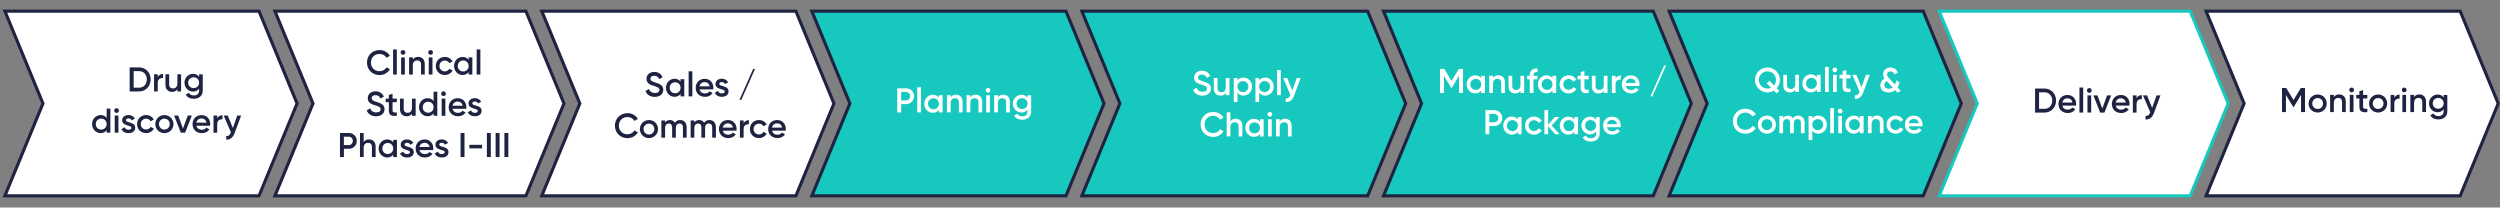 <?xml version="1.0" encoding="UTF-8"?><svg id="Layer_1" xmlns="http://www.w3.org/2000/svg" viewBox="0 0 800 66.42"><rect x="0" y="0" width="800" height="66.42" fill="#808080" stroke="none"/><defs><style>.cls-1{fill:#fff;}.cls-2{fill:#17c8be;}.cls-3{fill:#1f2342;}</style></defs><g><polygon class="cls-1" points="82.88 62.66 1.57 62.66 13.75 33.12 1.57 3.57 82.88 3.57 95.06 33.12 82.88 62.66"/><path class="cls-3" d="m83.22,63.16H.82l12.38-30.04L.82,3.07h82.4l.13.31,12.25,29.73-.08.19-12.3,29.85Zm-80.9-1h80.23l11.97-29.04-11.97-29.04H2.32l11.97,29.04-.08.19L2.32,62.16Z"/></g><g><polygon class="cls-1" points="168.29 62.66 87.98 62.66 100.16 33.12 87.98 3.57 168.29 3.57 180.47 33.12 168.29 62.66"/><path class="cls-3" d="m168.63,63.16h-81.4l12.38-30.04-12.38-30.04h81.4l.13.31,12.25,29.73-.08.19-12.3,29.85Zm-79.9-1h79.23l11.97-29.04-11.97-29.04h-79.23l11.97,29.04-.08.19-11.89,28.85Z"/></g><g><polygon class="cls-1" points="254.69 62.66 173.38 62.66 185.55 33.12 173.38 3.57 254.69 3.57 266.87 33.12 254.69 62.66"/><path class="cls-3" d="m255.02,63.16h-82.4l12.38-30.04-12.38-30.04h82.4l.13.31,12.25,29.73-.08.19-12.3,29.85Zm-80.9-1h80.23l11.97-29.04-11.97-29.04h-80.23l11.97,29.04-.08.19-11.89,28.85Z"/></g><g><polygon class="cls-2" points="341.11 62.66 259.8 62.66 271.97 33.12 259.8 3.57 341.11 3.57 353.29 33.12 341.11 62.66"/><path class="cls-3" d="m341.44,63.16h-82.4l12.38-30.04-12.38-30.04h82.4l.13.31,12.26,29.73-.08.19-12.3,29.85Zm-80.9-1h80.23l11.97-29.04-11.97-29.04h-80.23l11.97,29.04-.08.19-11.89,28.85Z"/></g><g><polygon class="cls-2" points="437.65 62.66 346.19 62.66 358.37 33.12 346.19 3.57 437.65 3.57 449.83 33.12 437.65 62.66"/><path class="cls-3" d="m437.99,63.16h-92.54l12.38-30.04-12.38-30.04h92.54l.13.31,12.25,29.73-.08.19-12.3,29.85Zm-91.05-1h90.38l11.97-29.04-11.97-29.04h-90.38l11.97,29.04-.08.19-11.89,28.85Z"/></g><g><polygon class="cls-2" points="529.04 62.66 442.73 62.66 454.9 33.12 442.73 3.57 529.04 3.57 541.22 33.12 529.04 62.66"/><path class="cls-3" d="m529.38,63.16h-87.4l12.38-30.04-12.38-30.04h87.4l.13.31,12.26,29.73-.08.19-12.3,29.85Zm-85.9-1h85.23l11.97-29.04-11.97-29.04h-85.23l11.97,29.04-.08.19-11.89,28.85Z"/></g><g><polygon class="cls-2" points="615.44 62.66 534.12 62.66 546.3 33.12 534.12 3.57 615.44 3.57 627.61 33.12 615.44 62.66"/><path class="cls-3" d="m615.77,63.16h-82.4l12.38-30.04-12.38-30.04h82.4l.13.31,12.26,29.73-.08.19-12.3,29.85Zm-80.9-1h80.23l11.97-29.04-11.97-29.04h-80.23l11.97,29.04-.08.19-11.89,28.85Z"/></g><g><polygon class="cls-1" points="700.86 62.66 620.54 62.66 632.72 33.12 620.54 3.57 700.86 3.57 713.03 33.12 700.86 62.66"/><path class="cls-2" d="m701.19,63.16h-81.4l12.38-30.04-12.38-30.04h81.4l.13.31,12.26,29.73-.08.19-12.3,29.85Zm-79.9-1h79.23l11.97-29.04-11.97-29.04h-79.23l11.97,29.04-.08.19-11.89,28.85Z"/></g><g><polygon class="cls-1" points="787.25 62.66 705.94 62.66 718.12 33.12 705.94 3.57 787.25 3.57 799.43 33.12 787.25 62.66"/><path class="cls-3" d="m787.59,63.16h-82.4l12.38-30.04-12.38-30.04h82.4l.13.31,12.25,29.73-.08.19-12.3,29.85Zm-80.9-1h80.23l11.97-29.04-11.97-29.04h-80.23l11.97,29.04-.08.19-11.89,28.85Z"/></g><g><path class="cls-3" d="m48.21,25.41c0,2.15-1.56,3.85-3.69,3.85h-3.03v-7.7h3.03c2.12,0,3.69,1.69,3.69,3.85Zm-1.22,0c0-1.53-1-2.64-2.46-2.64h-1.76v5.28h1.76c1.46,0,2.46-1.12,2.46-2.64Z"/><path class="cls-3" d="m52.17,23.66v1.29c-.78-.05-1.69.31-1.69,1.54v2.77h-1.19v-5.5h1.19v.92c.33-.75,1-1.02,1.69-1.02Z"/><path class="cls-3" d="m57.95,23.76v5.5h-1.19v-.7c-.36.57-.96.85-1.71.85-1.23,0-2.11-.84-2.11-2.27v-3.38h1.19v3.26c0,.84.48,1.28,1.23,1.28s1.4-.46,1.4-1.58v-2.95h1.19Z"/><path class="cls-3" d="m64.88,23.76v5.25c0,1.77-1.39,2.6-2.83,2.6-1.21,0-2.14-.45-2.61-1.33l1.02-.59c.24.47.65.85,1.61.85,1.02,0,1.64-.56,1.64-1.52v-.67c-.42.59-1.07.96-1.91.96-1.55,0-2.77-1.27-2.77-2.84s1.22-2.84,2.77-2.84c.85,0,1.5.36,1.91.96v-.81h1.17Zm-1.17,2.7c0-.99-.75-1.73-1.75-1.73s-1.75.74-1.75,1.73.75,1.73,1.75,1.73,1.75-.74,1.75-1.73Z"/><path class="cls-3" d="m35.32,34.76v7.7h-1.19v-.79c-.42.58-1.07.93-1.93.93-1.5,0-2.74-1.26-2.74-2.89s1.24-2.89,2.74-2.89c.86,0,1.51.35,1.93.92v-2.98h1.19Zm-1.19,4.95c0-1.02-.75-1.76-1.74-1.76s-1.74.74-1.74,1.76.75,1.76,1.74,1.76,1.74-.74,1.74-1.76Z"/><path class="cls-3" d="m36.54,35.38c0-.42.34-.76.76-.76s.76.34.76.76-.34.76-.76.76-.76-.35-.76-.76Zm.17,1.58h1.19v5.5h-1.19v-5.5Z"/><path class="cls-3" d="m43.26,40.91c0,1.1-.96,1.69-2.15,1.69-1.1,0-1.89-.49-2.24-1.29l1.02-.59c.18.5.62.79,1.22.79.53,0,.94-.18.94-.62,0-.98-2.96-.43-2.96-2.4,0-1.03.89-1.68,2.01-1.68.9,0,1.65.42,2.04,1.14l-1,.56c-.2-.43-.58-.63-1.03-.63s-.8.19-.8.58c0,1,2.96.4,2.96,2.43Z"/><path class="cls-3" d="m43.86,39.71c0-1.64,1.24-2.89,2.9-2.89,1.08,0,2.01.56,2.45,1.42l-1.02.59c-.24-.52-.78-.85-1.44-.85-.97,0-1.71.74-1.71,1.73s.74,1.73,1.71,1.73c.66,0,1.2-.34,1.46-.85l1.02.58c-.46.87-1.4,1.43-2.48,1.43-1.66,0-2.9-1.26-2.9-2.89Z"/><path class="cls-3" d="m49.7,39.71c0-1.64,1.3-2.89,2.9-2.89s2.91,1.25,2.91,2.89-1.29,2.89-2.91,2.89-2.9-1.26-2.9-2.89Zm4.62,0c0-1-.75-1.74-1.72-1.74s-1.72.74-1.72,1.74.75,1.74,1.72,1.74,1.72-.74,1.72-1.74Z"/><path class="cls-3" d="m61.39,36.96l-2.15,5.5h-1.38l-2.15-5.5h1.3l1.54,4.18,1.53-4.18h1.3Z"/><path class="cls-3" d="m64.61,41.52c.66,0,1.16-.3,1.42-.68l.98.57c-.51.75-1.33,1.2-2.41,1.2-1.82,0-2.99-1.24-2.99-2.89s1.18-2.89,2.9-2.89,2.76,1.32,2.76,2.9c0,.17-.02.34-.04.5h-4.38c.19.86.88,1.3,1.76,1.3Zm1.46-2.27c-.17-.95-.86-1.35-1.57-1.35-.89,0-1.5.53-1.66,1.35h3.23Z"/><path class="cls-3" d="m71.2,36.87v1.29c-.78-.05-1.69.31-1.69,1.54v2.77h-1.19v-5.5h1.19v.92c.33-.75,1-1.02,1.69-1.02Z"/><path class="cls-3" d="m77.17,36.96l-2.11,5.68c-.52,1.4-1.42,2.1-2.68,2.02v-1.11c.77.04,1.19-.35,1.46-1.08l.06-.11-2.33-5.4h1.3l1.64,3.99,1.41-3.99h1.27Z"/></g><g><path class="cls-3" d="m206.57,29.1l1.09-.64c.28.78.87,1.3,1.91,1.3s1.43-.45,1.43-1.01c0-.68-.61-.91-1.75-1.26-1.2-.36-2.37-.8-2.37-2.26s1.18-2.22,2.48-2.22,2.2.67,2.68,1.69l-1.07.62c-.27-.62-.76-1.08-1.62-1.08-.74,0-1.21.37-1.21.96s.43.85,1.55,1.2c1.28.41,2.56.8,2.56,2.33,0,1.41-1.12,2.27-2.73,2.27-1.52,0-2.56-.75-2.97-1.89Z"/><path class="cls-3" d="m218.97,25.34v5.5h-1.19v-.79c-.42.58-1.07.93-1.93.93-1.5,0-2.74-1.26-2.74-2.89s1.24-2.89,2.74-2.89c.86,0,1.51.35,1.93.92v-.78h1.19Zm-1.19,2.75c0-1.02-.75-1.76-1.74-1.76s-1.74.74-1.74,1.76.75,1.76,1.74,1.76,1.74-.74,1.74-1.76Z"/><path class="cls-3" d="m220.36,22.81h1.19v8.03h-1.19v-8.03Z"/><path class="cls-3" d="m225.62,29.9c.66,0,1.16-.3,1.42-.68l.98.57c-.51.75-1.33,1.2-2.41,1.2-1.82,0-2.99-1.24-2.99-2.89s1.18-2.89,2.9-2.89,2.76,1.32,2.76,2.9c0,.17-.02.34-.04.5h-4.38c.19.86.88,1.3,1.76,1.3Zm1.46-2.27c-.17-.95-.86-1.35-1.57-1.35-.89,0-1.5.53-1.66,1.35h3.23Z"/><path class="cls-3" d="m233.13,29.29c0,1.1-.96,1.69-2.15,1.69-1.1,0-1.89-.5-2.24-1.29l1.02-.59c.18.5.62.79,1.22.79.53,0,.94-.18.94-.62,0-.98-2.96-.43-2.96-2.4,0-1.03.89-1.68,2.01-1.68.9,0,1.65.42,2.04,1.14l-1,.56c-.2-.43-.58-.63-1.03-.63s-.8.19-.8.58c0,1,2.96.4,2.96,2.43Z"/><path class="cls-3" d="m236.62,31.95l4.4-9.9h.6l-4.4,9.9h-.61Z"/><path class="cls-3" d="m196.77,40.2c0-2.23,1.68-3.99,4.03-3.99,1.41,0,2.66.71,3.31,1.84l-1.1.64c-.41-.76-1.24-1.24-2.21-1.24-1.66,0-2.76,1.18-2.76,2.76s1.1,2.76,2.76,2.76c.97,0,1.81-.48,2.21-1.24l1.1.63c-.64,1.12-1.89,1.85-3.31,1.85-2.34,0-4.03-1.76-4.03-3.99Z"/><path class="cls-3" d="m204.76,41.3c0-1.64,1.3-2.89,2.9-2.89s2.91,1.25,2.91,2.89-1.29,2.89-2.91,2.89-2.9-1.26-2.9-2.89Zm4.62,0c0-1-.75-1.74-1.72-1.74s-1.72.74-1.72,1.74.75,1.74,1.72,1.74,1.72-.74,1.72-1.74Z"/><path class="cls-3" d="m219.73,40.64v3.41h-1.19v-3.33c0-.77-.42-1.2-1.07-1.2-.7,0-1.2.45-1.2,1.45v3.08h-1.19v-3.33c0-.77-.38-1.2-1.03-1.2s-1.22.45-1.22,1.45v3.08h-1.19v-5.5h1.19v.66c.35-.54.89-.8,1.57-.8.72,0,1.24.32,1.56.87.36-.57.95-.87,1.68-.87,1.24,0,2.08.86,2.08,2.23Z"/><path class="cls-3" d="m229.09,40.64v3.41h-1.19v-3.33c0-.77-.42-1.2-1.07-1.2-.7,0-1.2.45-1.2,1.45v3.08h-1.19v-3.33c0-.77-.38-1.2-1.03-1.2s-1.22.45-1.22,1.45v3.08h-1.19v-5.5h1.19v.66c.35-.54.89-.8,1.57-.8.72,0,1.24.32,1.56.87.36-.57.95-.87,1.68-.87,1.24,0,2.08.86,2.08,2.23Z"/><path class="cls-3" d="m233.06,43.1c.66,0,1.16-.3,1.42-.68l.98.57c-.51.75-1.33,1.2-2.41,1.2-1.82,0-2.99-1.24-2.99-2.89s1.18-2.89,2.9-2.89,2.76,1.32,2.76,2.9c0,.17-.02.34-.04.5h-4.38c.19.86.88,1.3,1.76,1.3Zm1.46-2.27c-.17-.95-.86-1.35-1.57-1.35-.89,0-1.5.53-1.66,1.35h3.23Z"/><path class="cls-3" d="m239.65,38.45v1.29c-.78-.05-1.69.31-1.69,1.54v2.77h-1.19v-5.5h1.19v.92c.33-.75,1-1.02,1.69-1.02Z"/><path class="cls-3" d="m239.97,41.3c0-1.64,1.24-2.89,2.9-2.89,1.08,0,2.01.56,2.45,1.42l-1.02.59c-.24-.52-.78-.85-1.44-.85-.97,0-1.71.74-1.71,1.73s.74,1.73,1.71,1.73c.66,0,1.2-.34,1.46-.85l1.02.58c-.46.87-1.4,1.43-2.48,1.43-1.66,0-2.9-1.26-2.9-2.89Z"/><path class="cls-3" d="m248.81,43.1c.66,0,1.16-.3,1.42-.68l.98.57c-.51.75-1.33,1.2-2.41,1.2-1.82,0-2.99-1.24-2.99-2.89s1.18-2.89,2.9-2.89,2.76,1.32,2.76,2.9c0,.17-.02.34-.04.5h-4.38c.19.86.88,1.3,1.76,1.3Zm1.46-2.27c-.17-.95-.86-1.35-1.57-1.35-.89,0-1.5.53-1.66,1.35h3.23Z"/></g><g><path class="cls-1" d="m292.5,30.79c0,1.42-1.1,2.53-2.55,2.53h-1.57v2.64h-1.26v-7.7h2.84c1.45,0,2.55,1.1,2.55,2.53Zm-1.27,0c0-.78-.54-1.34-1.29-1.34h-1.57v2.68h1.57c.75,0,1.29-.57,1.29-1.34Z"/><path class="cls-1" d="m293.53,27.93h1.19v8.03h-1.19v-8.03Z"/><path class="cls-1" d="m301.63,30.46v5.5h-1.19v-.79c-.42.58-1.07.93-1.93.93-1.5,0-2.74-1.26-2.74-2.89s1.24-2.89,2.74-2.89c.86,0,1.51.35,1.93.92v-.78h1.19Zm-1.19,2.75c0-1.02-.75-1.76-1.74-1.76s-1.74.74-1.74,1.76.75,1.76,1.74,1.76,1.74-.74,1.74-1.76Z"/><path class="cls-1" d="m308.03,32.58v3.38h-1.19v-3.26c0-.84-.48-1.28-1.23-1.28s-1.4.46-1.4,1.58v2.95h-1.19v-5.5h1.19v.7c.36-.57.96-.85,1.71-.85,1.23,0,2.11.84,2.11,2.27Z"/><path class="cls-1" d="m314.31,32.58v3.38h-1.19v-3.26c0-.84-.48-1.28-1.23-1.28s-1.4.46-1.4,1.58v2.95h-1.19v-5.5h1.19v.7c.36-.57.96-.85,1.71-.85,1.23,0,2.11.84,2.11,2.27Z"/><path class="cls-1" d="m315.42,28.88c0-.42.34-.76.76-.76s.76.34.76.76-.34.76-.76.76-.76-.35-.76-.76Zm.17,1.58h1.19v5.5h-1.19v-5.5Z"/><path class="cls-1" d="m323.15,32.58v3.38h-1.19v-3.26c0-.84-.48-1.28-1.23-1.28s-1.4.46-1.4,1.58v2.95h-1.19v-5.5h1.19v.7c.36-.57.96-.85,1.71-.85,1.23,0,2.11.84,2.11,2.27Z"/><path class="cls-1" d="m329.97,30.46v5.25c0,1.77-1.39,2.6-2.83,2.6-1.21,0-2.14-.45-2.61-1.33l1.02-.59c.24.47.65.85,1.61.85,1.02,0,1.64-.56,1.64-1.52v-.67c-.42.59-1.07.96-1.91.96-1.55,0-2.77-1.27-2.77-2.84s1.22-2.84,2.77-2.84c.85,0,1.5.36,1.91.96v-.81h1.17Zm-1.17,2.7c0-.99-.75-1.73-1.75-1.73s-1.75.74-1.75,1.73.75,1.73,1.75,1.73,1.75-.74,1.75-1.73Z"/></g><g><path class="cls-1" d="m381.81,28.71l1.09-.64c.28.78.87,1.3,1.91,1.3s1.43-.45,1.43-1.01c0-.68-.61-.91-1.75-1.26-1.2-.36-2.37-.8-2.37-2.26s1.18-2.22,2.48-2.22,2.2.67,2.68,1.69l-1.07.62c-.27-.62-.76-1.08-1.62-1.08-.74,0-1.21.37-1.21.96s.43.85,1.55,1.2c1.28.41,2.56.8,2.56,2.33,0,1.41-1.12,2.27-2.73,2.27-1.52,0-2.56-.75-2.97-1.89Z"/><path class="cls-1" d="m393.43,24.96v5.5h-1.19v-.7c-.36.57-.96.85-1.71.85-1.23,0-2.11-.84-2.11-2.27v-3.38h1.19v3.26c0,.84.48,1.28,1.23,1.28s1.4-.46,1.4-1.58v-2.95h1.19Z"/><path class="cls-1" d="m400.67,27.71c0,1.64-1.24,2.89-2.74,2.89-.86,0-1.51-.35-1.93-.92v2.98h-1.19v-7.7h1.19v.79c.42-.58,1.07-.93,1.93-.93,1.5,0,2.74,1.26,2.74,2.89Zm-1.19,0c0-1.02-.75-1.76-1.74-1.76s-1.74.74-1.74,1.76.75,1.76,1.74,1.76,1.74-.74,1.74-1.76Z"/><path class="cls-1" d="m407.6,27.71c0,1.64-1.24,2.89-2.74,2.89-.86,0-1.51-.35-1.93-.92v2.98h-1.19v-7.7h1.19v.79c.42-.58,1.07-.93,1.93-.93,1.5,0,2.74,1.26,2.74,2.89Zm-1.19,0c0-1.02-.75-1.76-1.74-1.76s-1.74.74-1.74,1.76.75,1.76,1.74,1.76,1.74-.74,1.74-1.76Z"/><path class="cls-1" d="m408.67,22.43h1.19v8.03h-1.19v-8.03Z"/><path class="cls-1" d="m416.21,24.96l-2.11,5.68c-.52,1.4-1.42,2.1-2.68,2.02v-1.11c.77.04,1.19-.35,1.46-1.08l.06-.11-2.33-5.4h1.3l1.64,3.99,1.41-3.99h1.27Z"/><path class="cls-1" d="m384.19,39.81c0-2.23,1.68-3.99,4.03-3.99,1.41,0,2.66.71,3.31,1.84l-1.1.64c-.41-.76-1.24-1.24-2.21-1.24-1.66,0-2.76,1.18-2.76,2.76s1.1,2.76,2.76,2.76c.97,0,1.81-.48,2.21-1.24l1.1.63c-.64,1.12-1.89,1.85-3.31,1.85-2.34,0-4.03-1.76-4.03-3.99Z"/><path class="cls-1" d="m397.55,40.28v3.38h-1.19v-3.26c0-.84-.48-1.28-1.23-1.28s-1.4.46-1.4,1.58v2.95h-1.19v-7.7h1.19v2.9c.36-.57.96-.85,1.71-.85,1.23,0,2.11.84,2.11,2.27Z"/><path class="cls-1" d="m404.37,38.16v5.5h-1.19v-.79c-.42.58-1.07.93-1.93.93-1.5,0-2.74-1.26-2.74-2.89s1.24-2.89,2.74-2.89c.86,0,1.51.35,1.93.92v-.78h1.19Zm-1.19,2.75c0-1.02-.75-1.76-1.74-1.76s-1.74.74-1.74,1.76.75,1.76,1.74,1.76,1.74-.74,1.74-1.76Z"/><path class="cls-1" d="m405.59,36.58c0-.42.34-.76.76-.76s.76.34.76.76-.34.76-.76.76-.76-.35-.76-.76Zm.17,1.58h1.19v5.5h-1.19v-5.5Z"/><path class="cls-1" d="m413.33,40.28v3.38h-1.19v-3.26c0-.84-.48-1.28-1.23-1.28s-1.4.46-1.4,1.58v2.95h-1.19v-5.5h1.19v.7c.36-.57.96-.85,1.71-.85,1.23,0,2.11.84,2.11,2.27Z"/></g><g><path class="cls-1" d="m468.17,29.75h-1.27v-5.49l-2.34,3.87h-.15l-2.34-3.88v5.5h-1.26v-7.7h1.36l2.32,3.85,2.33-3.85h1.35v7.7Z"/><path class="cls-1" d="m475.18,24.25v5.5h-1.19v-.79c-.42.58-1.07.93-1.93.93-1.5,0-2.74-1.26-2.74-2.89s1.24-2.89,2.74-2.89c.86,0,1.51.35,1.93.92v-.78h1.19Zm-1.19,2.75c0-1.02-.75-1.76-1.74-1.76s-1.74.74-1.74,1.76.75,1.76,1.74,1.76,1.74-.74,1.74-1.76Z"/><path class="cls-1" d="m481.57,26.37v3.38h-1.19v-3.26c0-.84-.48-1.28-1.23-1.28s-1.4.46-1.4,1.58v2.95h-1.19v-5.5h1.19v.7c.36-.57.96-.85,1.71-.85,1.23,0,2.11.84,2.11,2.27Z"/><path class="cls-1" d="m487.74,24.25v5.5h-1.19v-.7c-.36.57-.96.85-1.71.85-1.23,0-2.11-.84-2.11-2.27v-3.38h1.19v3.26c0,.84.48,1.28,1.23,1.28s1.4-.46,1.4-1.58v-2.95h1.19Z"/><path class="cls-1" d="m490.71,24.14v.11h1.3v1.14h-1.3v4.36h-1.19v-4.36h-.84v-1.14h.84v-.11c0-1.49.84-2.34,2.49-2.23v1.14c-.84-.08-1.3.24-1.3,1.09Z"/><path class="cls-1" d="m497.99,24.25v5.5h-1.19v-.79c-.42.58-1.07.93-1.93.93-1.5,0-2.74-1.26-2.74-2.89s1.24-2.89,2.74-2.89c.86,0,1.51.35,1.93.92v-.78h1.19Zm-1.19,2.75c0-1.02-.75-1.76-1.74-1.76s-1.74.74-1.74,1.76.75,1.76,1.74,1.76,1.74-.74,1.74-1.76Z"/><path class="cls-1" d="m499.07,27c0-1.64,1.24-2.89,2.9-2.89,1.08,0,2.01.56,2.45,1.42l-1.02.59c-.24-.52-.78-.85-1.44-.85-.97,0-1.71.74-1.71,1.73s.74,1.73,1.71,1.73c.66,0,1.2-.34,1.46-.85l1.02.58c-.46.87-1.4,1.43-2.48,1.43-1.66,0-2.9-1.26-2.9-2.89Z"/><path class="cls-1" d="m507.01,25.39v2.64c0,.7.46.69,1.36.65v1.07c-1.83.22-2.55-.29-2.55-1.72v-2.64h-1.01v-1.14h1.01v-1.19l1.19-.35v1.54h1.36v1.14h-1.36Z"/><path class="cls-1" d="m514.4,24.25v5.5h-1.19v-.7c-.36.57-.96.85-1.71.85-1.23,0-2.11-.84-2.11-2.27v-3.38h1.19v3.26c0,.84.48,1.28,1.23,1.28s1.4-.46,1.4-1.58v-2.95h1.19Z"/><path class="cls-1" d="m518.67,24.15v1.29c-.78-.05-1.69.31-1.69,1.54v2.77h-1.19v-5.5h1.19v.92c.33-.75,1-1.02,1.69-1.02Z"/><path class="cls-1" d="m521.99,28.8c.66,0,1.16-.3,1.42-.68l.98.57c-.51.75-1.33,1.2-2.41,1.2-1.82,0-2.99-1.24-2.99-2.89s1.18-2.89,2.9-2.89,2.76,1.32,2.76,2.9c0,.17-.02.34-.04.5h-4.38c.19.86.88,1.3,1.76,1.3Zm1.46-2.27c-.17-.95-.86-1.35-1.57-1.35-.89,0-1.5.53-1.66,1.35h3.23Z"/><path class="cls-1" d="m528.14,30.85l4.4-9.9h.6l-4.4,9.9h-.61Z"/><path class="cls-1" d="m480.72,37.78c0,1.42-1.1,2.53-2.55,2.53h-1.57v2.64h-1.26v-7.7h2.84c1.45,0,2.55,1.1,2.55,2.53Zm-1.27,0c0-.78-.54-1.34-1.29-1.34h-1.57v2.68h1.57c.75,0,1.29-.57,1.29-1.34Z"/><path class="cls-1" d="m486.9,37.45v5.5h-1.19v-.79c-.42.58-1.07.93-1.93.93-1.5,0-2.74-1.26-2.74-2.89s1.24-2.89,2.74-2.89c.86,0,1.51.35,1.93.92v-.78h1.19Zm-1.19,2.75c0-1.02-.75-1.76-1.74-1.76s-1.74.74-1.74,1.76.75,1.76,1.74,1.76,1.74-.74,1.74-1.76Z"/><path class="cls-1" d="m487.98,40.2c0-1.64,1.24-2.89,2.9-2.89,1.08,0,2.01.56,2.45,1.42l-1.02.59c-.24-.52-.78-.85-1.44-.85-.97,0-1.71.74-1.71,1.73s.74,1.73,1.71,1.73c.66,0,1.2-.34,1.46-.85l1.02.58c-.46.87-1.4,1.43-2.48,1.43-1.66,0-2.9-1.26-2.9-2.89Z"/><path class="cls-1" d="m497.66,42.95l-2.26-2.54v2.54h-1.19v-7.7h1.19v4.63l2.13-2.43h1.45l-2.42,2.7,2.51,2.81h-1.42Z"/><path class="cls-1" d="m504.98,37.45v5.5h-1.19v-.79c-.42.58-1.07.93-1.93.93-1.5,0-2.74-1.26-2.74-2.89s1.24-2.89,2.74-2.89c.86,0,1.51.35,1.93.92v-.78h1.19Zm-1.19,2.75c0-1.02-.75-1.76-1.74-1.76s-1.74.74-1.74,1.76.75,1.76,1.74,1.76,1.74-.74,1.74-1.76Z"/><path class="cls-1" d="m511.91,37.45v5.25c0,1.77-1.39,2.6-2.83,2.6-1.21,0-2.14-.45-2.61-1.33l1.02-.59c.24.47.65.85,1.61.85,1.02,0,1.64-.56,1.64-1.52v-.67c-.42.59-1.07.96-1.91.96-1.55,0-2.77-1.27-2.77-2.84s1.22-2.84,2.77-2.84c.85,0,1.5.36,1.91.96v-.81h1.17Zm-1.17,2.7c0-.99-.75-1.73-1.75-1.73s-1.75.74-1.75,1.73.75,1.73,1.75,1.73,1.75-.74,1.75-1.73Z"/><path class="cls-1" d="m515.99,42c.66,0,1.16-.3,1.42-.68l.98.57c-.51.75-1.33,1.2-2.41,1.2-1.82,0-2.99-1.24-2.99-2.89s1.18-2.89,2.9-2.89,2.76,1.32,2.76,2.9c0,.17-.02.34-.04.5h-4.38c.19.86.88,1.3,1.76,1.3Zm1.46-2.27c-.17-.95-.86-1.35-1.57-1.35-.89,0-1.5.53-1.66,1.35h3.23Z"/></g><g><path class="cls-1" d="m568.57,28.24l.81.84-.89.8-.85-.87c-.6.35-1.31.56-2.06.56-2.2,0-3.99-1.76-3.99-3.99s1.79-3.99,3.99-3.99,3.99,1.76,3.99,3.99c0,1.03-.38,1.97-1.01,2.66Zm-1.83-.15l-1.41-1.44.89-.8,1.47,1.51c.38-.47.62-1.08.62-1.77,0-1.58-1.21-2.76-2.73-2.76s-2.73,1.18-2.73,2.76,1.21,2.76,2.73,2.76c.42,0,.8-.09,1.16-.25Z"/><path class="cls-1" d="m575.67,23.93v5.5h-1.19v-.7c-.36.57-.96.85-1.71.85-1.23,0-2.11-.84-2.11-2.27v-3.38h1.19v3.26c0,.84.48,1.28,1.23,1.28s1.4-.46,1.4-1.58v-2.95h1.19Z"/><path class="cls-1" d="m582.6,23.93v5.5h-1.19v-.79c-.42.58-1.07.93-1.93.93-1.5,0-2.74-1.26-2.74-2.89s1.24-2.89,2.74-2.89c.86,0,1.51.35,1.93.92v-.78h1.19Zm-1.19,2.75c0-1.02-.75-1.76-1.74-1.76s-1.74.74-1.74,1.76.75,1.76,1.74,1.76,1.74-.74,1.74-1.76Z"/><path class="cls-1" d="m583.99,21.4h1.19v8.03h-1.19v-8.03Z"/><path class="cls-1" d="m586.39,22.35c0-.42.34-.76.76-.76s.76.34.76.76-.34.76-.76.76-.76-.35-.76-.76Zm.17,1.58h1.19v5.5h-1.19v-5.5Z"/><path class="cls-1" d="m590.82,25.08v2.64c0,.7.46.69,1.36.65v1.07c-1.83.22-2.55-.29-2.55-1.72v-2.64h-1.01v-1.15h1.01v-1.19l1.19-.35v1.54h1.36v1.15h-1.36Z"/><path class="cls-1" d="m598.34,23.93l-2.11,5.68c-.52,1.4-1.42,2.1-2.68,2.02v-1.11c.77.04,1.19-.35,1.46-1.08l.06-.11-2.33-5.4h1.3l1.64,3.99,1.41-3.99h1.27Z"/><path class="cls-1" d="m607.22,29.64l-.74-.79c-.55.44-1.25.73-2.15.73-1.54,0-2.64-.85-2.64-2.25,0-.9.46-1.73,1.35-2.21-.26-.36-.44-.78-.44-1.34,0-1.32,1.05-2.18,2.34-2.18,1.03,0,1.96.56,2.38,1.61l-1.08.62c-.21-.62-.68-.99-1.29-.99s-1.09.38-1.09.98c0,.5.3.84.66,1.23l1.87,2.02c.19-.37.32-.83.4-1.34l1.08.62c-.12.56-.33,1.13-.64,1.63l1,1.09-1.02.59Zm-1.54-1.65l-1.89-2.04c-.59.3-.81.8-.81,1.27,0,.7.51,1.18,1.43,1.18.51,0,.92-.14,1.28-.41Z"/><path class="cls-1" d="m554.52,38.78c0-2.23,1.68-3.99,4.03-3.99,1.41,0,2.66.71,3.31,1.84l-1.1.64c-.41-.76-1.24-1.24-2.21-1.24-1.66,0-2.76,1.18-2.76,2.76s1.1,2.76,2.76,2.76c.97,0,1.81-.48,2.21-1.24l1.1.63c-.64,1.12-1.89,1.85-3.31,1.85-2.34,0-4.03-1.76-4.03-3.99Z"/><path class="cls-1" d="m562.51,39.88c0-1.64,1.3-2.89,2.9-2.89s2.91,1.25,2.91,2.89-1.29,2.89-2.91,2.89-2.9-1.26-2.9-2.89Zm4.62,0c0-1-.75-1.74-1.72-1.74s-1.72.74-1.72,1.74.75,1.74,1.72,1.74,1.72-.74,1.72-1.74Z"/><path class="cls-1" d="m577.48,39.22v3.41h-1.19v-3.33c0-.77-.42-1.2-1.07-1.2-.7,0-1.2.45-1.2,1.45v3.08h-1.19v-3.33c0-.77-.38-1.2-1.03-1.2s-1.22.45-1.22,1.45v3.08h-1.19v-5.5h1.19v.66c.35-.54.89-.8,1.57-.8.72,0,1.24.32,1.56.87.36-.57.95-.87,1.68-.87,1.24,0,2.08.86,2.08,2.23Z"/><path class="cls-1" d="m584.61,39.88c0,1.64-1.24,2.89-2.74,2.89-.86,0-1.51-.35-1.93-.92v2.98h-1.19v-7.7h1.19v.79c.42-.58,1.07-.93,1.93-.93,1.5,0,2.74,1.26,2.74,2.89Zm-1.19,0c0-1.02-.75-1.76-1.74-1.76s-1.74.74-1.74,1.76.75,1.76,1.74,1.76,1.74-.74,1.74-1.76Z"/><path class="cls-1" d="m585.68,34.6h1.19v8.03h-1.19v-8.03Z"/><path class="cls-1" d="m588.08,35.55c0-.42.34-.76.76-.76s.76.34.76.76-.34.76-.76.76-.76-.35-.76-.76Zm.17,1.58h1.19v5.5h-1.19v-5.5Z"/><path class="cls-1" d="m596.35,37.13v5.5h-1.19v-.79c-.42.58-1.07.93-1.93.93-1.5,0-2.74-1.26-2.74-2.89s1.24-2.89,2.74-2.89c.86,0,1.51.35,1.93.92v-.78h1.19Zm-1.19,2.75c0-1.02-.75-1.76-1.74-1.76s-1.74.74-1.74,1.76.75,1.76,1.74,1.76,1.74-.74,1.74-1.76Z"/><path class="cls-1" d="m602.74,39.25v3.38h-1.19v-3.26c0-.84-.48-1.28-1.23-1.28s-1.4.46-1.4,1.58v2.95h-1.19v-5.5h1.19v.7c.36-.57.96-.85,1.71-.85,1.23,0,2.11.84,2.11,2.27Z"/><path class="cls-1" d="m603.71,39.88c0-1.64,1.24-2.89,2.9-2.89,1.08,0,2.01.56,2.45,1.42l-1.02.59c-.24-.52-.78-.85-1.44-.85-.97,0-1.71.74-1.71,1.73s.74,1.73,1.71,1.73c.66,0,1.2-.34,1.46-.85l1.02.58c-.46.87-1.4,1.43-2.48,1.43-1.66,0-2.9-1.26-2.9-2.89Z"/><path class="cls-1" d="m612.56,41.69c.66,0,1.16-.3,1.42-.68l.98.57c-.51.75-1.33,1.2-2.41,1.2-1.82,0-2.99-1.24-2.99-2.89s1.18-2.89,2.9-2.89,2.76,1.32,2.76,2.9c0,.17-.02.34-.04.5h-4.38c.19.86.88,1.3,1.76,1.3Zm1.46-2.27c-.17-.95-.86-1.35-1.57-1.35-.89,0-1.5.53-1.66,1.35h3.23Z"/></g><g><path class="cls-3" d="m657.94,32.18c0,2.15-1.56,3.85-3.69,3.85h-3.03v-7.7h3.03c2.12,0,3.69,1.69,3.69,3.85Zm-1.22,0c0-1.53-1-2.64-2.46-2.64h-1.76v5.28h1.76c1.46,0,2.46-1.12,2.46-2.64Z"/><path class="cls-3" d="m661.71,35.08c.66,0,1.16-.3,1.42-.68l.98.57c-.51.75-1.33,1.2-2.41,1.2-1.82,0-2.99-1.24-2.99-2.89s1.18-2.89,2.9-2.89,2.76,1.32,2.76,2.9c0,.17-.02.34-.04.5h-4.38c.19.86.88,1.3,1.76,1.3Zm1.46-2.27c-.17-.95-.86-1.35-1.57-1.35-.89,0-1.5.53-1.66,1.35h3.23Z"/><path class="cls-3" d="m665.42,28h1.19v8.03h-1.19v-8.03Z"/><path class="cls-3" d="m667.82,28.94c0-.42.34-.76.76-.76s.76.34.76.76-.34.76-.76.76-.76-.35-.76-.76Zm.17,1.58h1.19v5.5h-1.19v-5.5Z"/><path class="cls-3" d="m675.57,30.53l-2.15,5.5h-1.38l-2.15-5.5h1.3l1.54,4.18,1.53-4.18h1.3Z"/><path class="cls-3" d="m678.8,35.08c.66,0,1.16-.3,1.42-.68l.98.57c-.51.75-1.33,1.2-2.41,1.2-1.82,0-2.99-1.24-2.99-2.89s1.18-2.89,2.9-2.89,2.76,1.32,2.76,2.9c0,.17-.02.34-.04.5h-4.38c.19.86.88,1.3,1.76,1.3Zm1.46-2.27c-.17-.95-.86-1.35-1.57-1.35-.89,0-1.5.53-1.66,1.35h3.23Z"/><path class="cls-3" d="m685.39,30.43v1.29c-.78-.05-1.69.31-1.69,1.54v2.77h-1.19v-5.5h1.19v.92c.33-.75,1-1.02,1.69-1.02Z"/><path class="cls-3" d="m691.35,30.53l-2.11,5.68c-.52,1.4-1.42,2.1-2.68,2.02v-1.11c.77.04,1.19-.35,1.46-1.08l.06-.11-2.33-5.4h1.3l1.64,3.99,1.41-3.99h1.27Z"/></g><g><path class="cls-3" d="m737.6,35.87h-1.27v-5.49l-2.34,3.87h-.15l-2.34-3.88v5.5h-1.26v-7.7h1.36l2.32,3.85,2.33-3.85h1.35v7.7Z"/><path class="cls-3" d="m738.75,33.12c0-1.64,1.3-2.89,2.9-2.89s2.91,1.25,2.91,2.89-1.29,2.89-2.91,2.89-2.9-1.26-2.9-2.89Zm4.62,0c0-1-.75-1.74-1.72-1.74s-1.72.74-1.72,1.74.75,1.74,1.72,1.74,1.72-.74,1.72-1.74Z"/><path class="cls-3" d="m750.65,32.49v3.38h-1.19v-3.26c0-.84-.48-1.28-1.23-1.28s-1.4.46-1.4,1.58v2.95h-1.19v-5.5h1.19v.7c.36-.57.96-.85,1.71-.85,1.23,0,2.11.84,2.11,2.27Z"/><path class="cls-3" d="m751.76,28.78c0-.42.34-.76.76-.76s.76.34.76.76-.34.76-.76.76-.76-.35-.76-.76Zm.17,1.58h1.19v5.5h-1.19v-5.5Z"/><path class="cls-3" d="m756.19,31.51v2.64c0,.7.46.69,1.36.65v1.07c-1.83.22-2.55-.29-2.55-1.72v-2.64h-1.01v-1.14h1.01v-1.19l1.19-.35v1.54h1.36v1.14h-1.36Z"/><path class="cls-3" d="m758.1,33.12c0-1.64,1.3-2.89,2.9-2.89s2.91,1.25,2.91,2.89-1.29,2.89-2.91,2.89-2.9-1.26-2.9-2.89Zm4.62,0c0-1-.75-1.74-1.72-1.74s-1.72.74-1.72,1.74.75,1.74,1.72,1.74,1.72-.74,1.72-1.74Z"/><path class="cls-3" d="m767.87,30.27v1.29c-.78-.05-1.69.31-1.69,1.54v2.77h-1.19v-5.5h1.19v.92c.33-.75,1-1.02,1.69-1.02Z"/><path class="cls-3" d="m768.59,28.78c0-.42.34-.76.76-.76s.76.34.76.76-.34.76-.76.76-.76-.35-.76-.76Zm.17,1.58h1.19v5.5h-1.19v-5.5Z"/><path class="cls-3" d="m776.32,32.49v3.38h-1.19v-3.26c0-.84-.48-1.28-1.23-1.28s-1.4.46-1.4,1.58v2.95h-1.19v-5.5h1.19v.7c.36-.57.96-.85,1.71-.85,1.23,0,2.11.84,2.11,2.27Z"/><path class="cls-3" d="m783.14,30.37v5.25c0,1.77-1.39,2.6-2.83,2.6-1.21,0-2.14-.45-2.61-1.33l1.02-.59c.24.47.65.85,1.61.85,1.02,0,1.64-.56,1.64-1.52v-.67c-.42.59-1.07.96-1.91.96-1.55,0-2.77-1.27-2.77-2.84s1.22-2.84,2.77-2.84c.85,0,1.5.36,1.91.96v-.81h1.17Zm-1.17,2.7c0-.99-.75-1.73-1.75-1.73s-1.75.74-1.75,1.73.75,1.73,1.75,1.73,1.75-.74,1.75-1.73Z"/></g><g><path class="cls-3" d="m117.43,20.01c0-2.23,1.68-3.99,4.03-3.99,1.41,0,2.66.72,3.31,1.84l-1.1.64c-.41-.76-1.24-1.24-2.21-1.24-1.66,0-2.76,1.18-2.76,2.76s1.1,2.76,2.76,2.76c.97,0,1.81-.48,2.21-1.24l1.1.63c-.64,1.12-1.89,1.85-3.31,1.85-2.34,0-4.03-1.76-4.03-3.99Z"/><path class="cls-3" d="m125.79,15.83h1.19v8.03h-1.19v-8.03Z"/><path class="cls-3" d="m128.19,16.78c0-.42.34-.76.76-.76s.76.34.76.76-.34.76-.76.76-.76-.35-.76-.76Zm.17,1.58h1.19v5.5h-1.19v-5.5Z"/><path class="cls-3" d="m135.92,20.48v3.38h-1.19v-3.26c0-.84-.48-1.28-1.23-1.28s-1.4.46-1.4,1.58v2.95h-1.19v-5.5h1.19v.7c.36-.57.96-.85,1.71-.85,1.23,0,2.11.84,2.11,2.27Z"/><path class="cls-3" d="m137.03,16.78c0-.42.34-.76.76-.76s.76.34.76.76-.34.76-.76.76-.76-.35-.76-.76Zm.17,1.58h1.19v5.5h-1.19v-5.5Z"/><path class="cls-3" d="m139.45,21.11c0-1.64,1.24-2.89,2.9-2.89,1.08,0,2.01.56,2.45,1.42l-1.02.59c-.24-.52-.78-.85-1.44-.85-.97,0-1.71.74-1.71,1.73s.74,1.73,1.71,1.73c.66,0,1.2-.34,1.46-.85l1.02.58c-.46.87-1.4,1.43-2.48,1.43-1.66,0-2.9-1.26-2.9-2.89Z"/><path class="cls-3" d="m151.15,18.36v5.5h-1.19v-.79c-.42.58-1.07.93-1.93.93-1.5,0-2.74-1.26-2.74-2.89s1.24-2.89,2.74-2.89c.86,0,1.51.35,1.93.92v-.78h1.19Zm-1.19,2.75c0-1.02-.75-1.76-1.74-1.76s-1.74.74-1.74,1.76.75,1.76,1.74,1.76,1.74-.74,1.74-1.76Z"/><path class="cls-3" d="m152.53,15.83h1.19v8.03h-1.19v-8.03Z"/><path class="cls-3" d="m117.37,35.31l1.09-.64c.28.78.87,1.3,1.91,1.3s1.43-.45,1.43-1.01c0-.68-.61-.91-1.75-1.26-1.2-.36-2.37-.8-2.37-2.26s1.18-2.22,2.48-2.22,2.2.67,2.68,1.69l-1.07.62c-.27-.62-.76-1.08-1.62-1.08-.74,0-1.21.37-1.21.96s.43.85,1.55,1.2c1.28.41,2.56.8,2.56,2.33,0,1.41-1.12,2.27-2.73,2.27-1.52,0-2.56-.75-2.97-1.89Z"/><path class="cls-3" d="m125.62,32.7v2.64c0,.7.46.69,1.36.65v1.07c-1.83.22-2.55-.29-2.55-1.72v-2.64h-1.01v-1.14h1.01v-1.19l1.19-.35v1.54h1.36v1.14h-1.36Z"/><path class="cls-3" d="m133.01,31.56v5.5h-1.19v-.7c-.36.57-.96.85-1.71.85-1.23,0-2.11-.84-2.11-2.27v-3.38h1.19v3.26c0,.84.48,1.28,1.23,1.28s1.4-.46,1.4-1.58v-2.95h1.19Z"/><path class="cls-3" d="m139.94,29.36v7.7h-1.19v-.79c-.42.58-1.07.93-1.93.93-1.5,0-2.74-1.26-2.74-2.89s1.24-2.89,2.74-2.89c.86,0,1.51.35,1.93.92v-2.98h1.19Zm-1.19,4.95c0-1.02-.75-1.76-1.74-1.76s-1.74.74-1.74,1.76.75,1.76,1.74,1.76,1.74-.74,1.74-1.76Z"/><path class="cls-3" d="m141.16,29.98c0-.42.34-.76.76-.76s.76.34.76.76-.34.76-.76.76-.76-.35-.76-.76Zm.17,1.58h1.19v5.5h-1.19v-5.5Z"/><path class="cls-3" d="m146.58,36.11c.66,0,1.16-.3,1.42-.68l.98.57c-.51.75-1.33,1.2-2.41,1.2-1.82,0-2.99-1.24-2.99-2.89s1.18-2.89,2.9-2.89,2.76,1.32,2.76,2.9c0,.17-.02.34-.04.5h-4.38c.19.86.88,1.3,1.76,1.3Zm1.46-2.27c-.17-.95-.86-1.35-1.57-1.35-.89,0-1.5.53-1.66,1.35h3.23Z"/><path class="cls-3" d="m154.1,35.51c0,1.1-.96,1.69-2.15,1.69-1.1,0-1.89-.49-2.24-1.29l1.02-.59c.18.5.62.79,1.22.79.53,0,.94-.18.94-.62,0-.98-2.96-.43-2.96-2.4,0-1.03.89-1.68,2.01-1.68.9,0,1.65.42,2.04,1.14l-1,.56c-.2-.43-.58-.63-1.03-.63s-.8.19-.8.58c0,1,2.96.4,2.96,2.43Z"/><path class="cls-3" d="m114.17,45.09c0,1.42-1.1,2.53-2.55,2.53h-1.57v2.64h-1.26v-7.7h2.84c1.45,0,2.55,1.1,2.55,2.53Zm-1.27,0c0-.78-.54-1.34-1.29-1.34h-1.57v2.68h1.57c.75,0,1.29-.57,1.29-1.34Z"/><path class="cls-3" d="m120.2,46.88v3.38h-1.19v-3.26c0-.84-.48-1.28-1.23-1.28s-1.4.46-1.4,1.58v2.95h-1.19v-7.7h1.19v2.9c.36-.57.96-.85,1.71-.85,1.23,0,2.11.84,2.11,2.27Z"/><path class="cls-3" d="m127.02,44.76v5.5h-1.19v-.79c-.42.58-1.07.93-1.93.93-1.5,0-2.74-1.26-2.74-2.89s1.24-2.89,2.74-2.89c.86,0,1.51.35,1.93.92v-.78h1.19Zm-1.19,2.75c0-1.02-.75-1.76-1.74-1.76s-1.74.74-1.74,1.76.75,1.76,1.74,1.76,1.74-.74,1.74-1.76Z"/><path class="cls-3" d="m132.4,48.71c0,1.1-.96,1.69-2.15,1.69-1.1,0-1.89-.5-2.24-1.29l1.02-.59c.18.5.62.79,1.22.79.53,0,.94-.18.94-.62,0-.98-2.96-.43-2.96-2.4,0-1.03.89-1.68,2.01-1.68.9,0,1.65.42,2.04,1.14l-1,.56c-.2-.43-.58-.63-1.03-.63s-.8.19-.8.58c0,1,2.96.4,2.96,2.43Z"/><path class="cls-3" d="m136,49.31c.66,0,1.16-.3,1.42-.68l.98.57c-.51.75-1.33,1.2-2.41,1.2-1.82,0-2.99-1.24-2.99-2.89s1.18-2.89,2.9-2.89,2.76,1.32,2.76,2.9c0,.17-.02.34-.04.5h-4.38c.19.86.88,1.3,1.76,1.3Zm1.46-2.27c-.17-.95-.86-1.35-1.57-1.35-.89,0-1.5.53-1.66,1.35h3.23Z"/><path class="cls-3" d="m143.51,48.71c0,1.1-.96,1.69-2.15,1.69-1.1,0-1.89-.5-2.24-1.29l1.02-.59c.18.5.62.79,1.22.79.53,0,.94-.18.94-.62,0-.98-2.96-.43-2.96-2.4,0-1.03.89-1.68,2.01-1.68.9,0,1.65.42,2.04,1.14l-1,.56c-.2-.43-.58-.63-1.03-.63s-.8.19-.8.58c0,1,2.96.4,2.96,2.43Z"/><path class="cls-3" d="m148.64,42.56v7.7h-1.26v-7.7h1.26Z"/><path class="cls-3" d="m150.19,46.34h4.07v1.14h-4.07v-1.14Z"/><path class="cls-3" d="m157.06,42.56v7.7h-1.26v-7.7h1.26Z"/><path class="cls-3" d="m159.86,42.56v7.7h-1.26v-7.7h1.26Z"/><path class="cls-3" d="m162.67,42.56v7.7h-1.26v-7.7h1.26Z"/></g></svg>